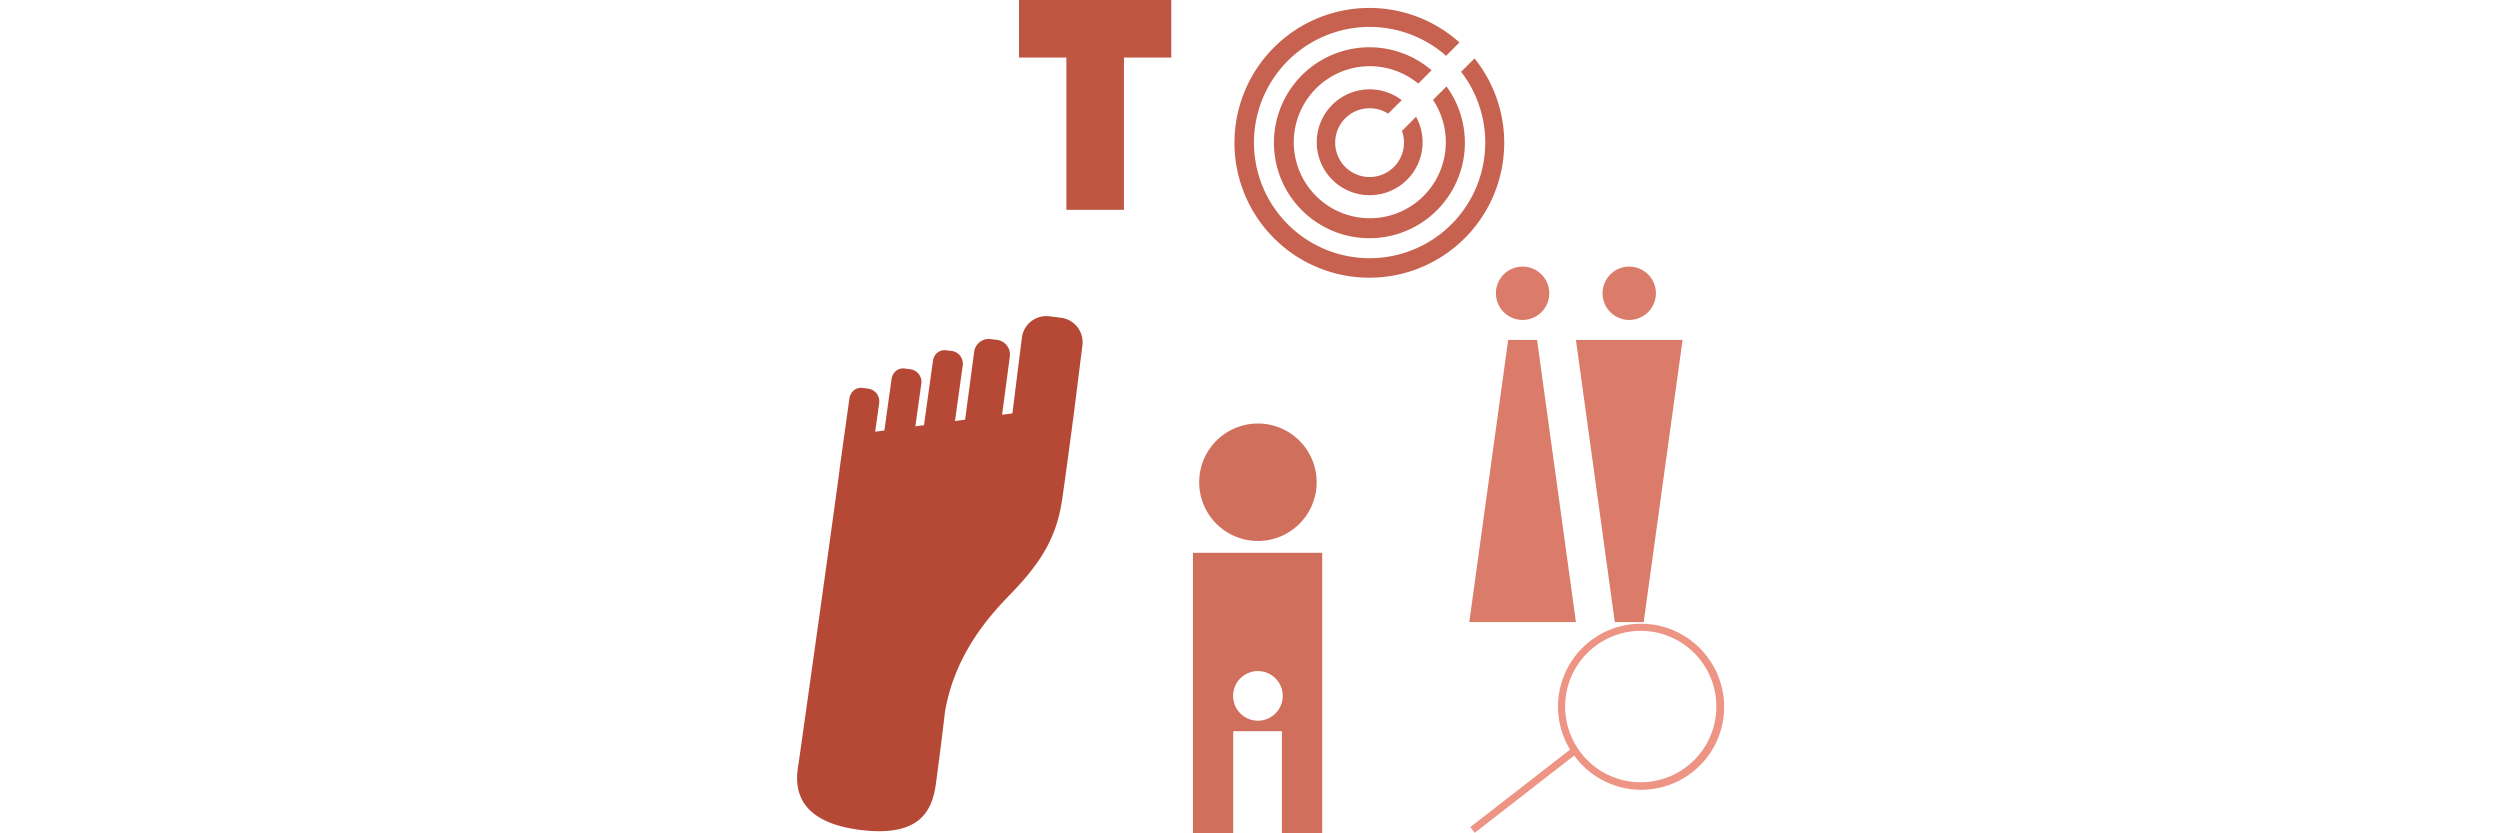 <svg xmlns="http://www.w3.org/2000/svg" viewBox="0 0 900 300" style="background-color: rgba(255, 174, 158, 0.3)" width="225" height="75"><g transform="translate(364.667,0) scale(1.5)"><path d="M38,0v13.813h-11.366v36.545h-13.813v-36.545h-11.366v-13.813z" style="fill: rgb(190, 86, 67);"></path></g><g transform="translate(443.296,-0.643) scale(1.3)"><path d="M66,65a37.353,37.353,0,1,1,-2.841,-52.749l-3.7,3.7a32.025,32.025,0,1,0,4.159,4.436l3.721,-3.718a37.354,37.354,0,0,1,-1.339,48.331zm1.338,-48.332h0l0,-0.006zm-32.291,14.362a9.528,9.528,0,0,1,8.368,0.943l3.763,-3.743a14.657,14.657,0,1,0,3.961,4.595l-3.9,3.941a9.526,9.526,0,1,1,-12.19,-5.736zm-16.893,-8.22a26.44,26.44,0,1,0,41.421,1.62l-3.743,3.74a21.053,21.053,0,1,1,-4.08,-4.516l3.684,-3.7a26.44,26.44,0,0,0,-37.282,2.856z" style="fill: rgb(200, 98, 80);"></path></g><g transform="translate(429.463,150) scale(1)"><path d="M0,49v103.02h14.494v-38.794h17.53v38.794h14.511v-103.02zm23.386,60.451a8.934,8.934,0,1,1,8.934,-8.934a8.934,8.934,0,0,1,-8.934,8.937zm-21.141,-85.842a21.143,21.143,0,1,1,21.143,21.143a21.143,21.143,0,0,1,-21.143,-21.14z" style="fill: rgb(209, 111, 93);"></path></g><g transform="translate(528.924,95.976) scale(1.2)"><path d="M64,22l-11.663,84.643h-8.665l-11.663,-84.643zm-16,-6a8,8,0,1,0,-8,-8a8,8,0,0,0,8.005,8.002zm-36.324,6l-11.658,84.643h31.991l-11.663,-84.643zm4.332,-6a8,8,0,1,0,-8,-8a8,8,0,0,0,8.005,8.002z" style="fill: rgb(219, 123, 106);"></path></g><g transform="translate(286.799,114.4) scale(0.8)"><path d="M119,0l-5.309,-0.664a11.084,11.084,0,0,0,-12.341,9.594l-4.189,33.444c-0.027,0.214,-0.033,0.424,-0.047,0.636l-4.677,0.624l3.5,-26.285a6.648,6.648,0,0,0,-5.754,-7.4l-2.914,-0.365a6.648,6.648,0,0,0,-7.4,5.753l-4.064,30.519l-4.557,0.609l3.5,-25.129a5.748,5.748,0,0,0,-4.976,-6.4l-2.52,-0.316c-3.129,-0.392,-5.549,1.795,-5.941,4.924l-4.012,28.786l-3.879,0.519l2.691,-19.295a5.75,5.75,0,0,0,-4.976,-6.4l-2.521,-0.316c-3.129,-0.392,-5.549,1.8,-5.941,4.925l-3.2,22.955l-4.138,0.555l1.811,-12.98a5.75,5.75,0,0,0,-4.976,-6.4l-2.521,-0.316c-3.129,-0.392,-5.549,1.8,-5.941,4.925l-4.391,31.483a5.785,5.785,0,0,0,-0.039,0.717c-4.807,35.514,-16.5,118.454,-18.34,131.316c-0.811,5.666,-5.834,26.244,27.6,30.436c25.243,3.165,32.2,-6.942,34.06,-20.382c2.2,-15.935,4.172,-32.949,4.172,-32.949c4.863,-27.956,22.486,-45.514,30.369,-53.721c13.731,-14.293,20.021,-25.673,22.376,-41.924c1.576,-10.873,3.6,-26.081,4.763,-34.963c0.046,-0.24,0.1,-0.478,0.128,-0.724l0.817,-6.518v-0.008h0l3.371,-26.919a11.086,11.086,0,0,0,-9.594,-12.346z" style="fill: rgb(181, 73, 54);"></path></g><g transform="translate(527.551,224.373) scale(1.5)"><path d="M58,8a19.882,19.882,0,0,0,-13.143,-7.7h-0.033a19.881,19.881,0,0,0,-19.708,30.021l-23.95,18.6l1.076,1.367l23.864,-18.546c0.064,0.075,0.118,0.161,0.183,0.247a19.881,19.881,0,1,0,31.711,-23.987zm-18.378,30a18.175,18.175,0,0,1,2.447,-36.179a20.023,20.023,0,0,1,2.519,0.172a18.174,18.174,0,0,1,-4.966,36.007z" style="fill: rgb(238, 148, 132);"></path></g></svg>